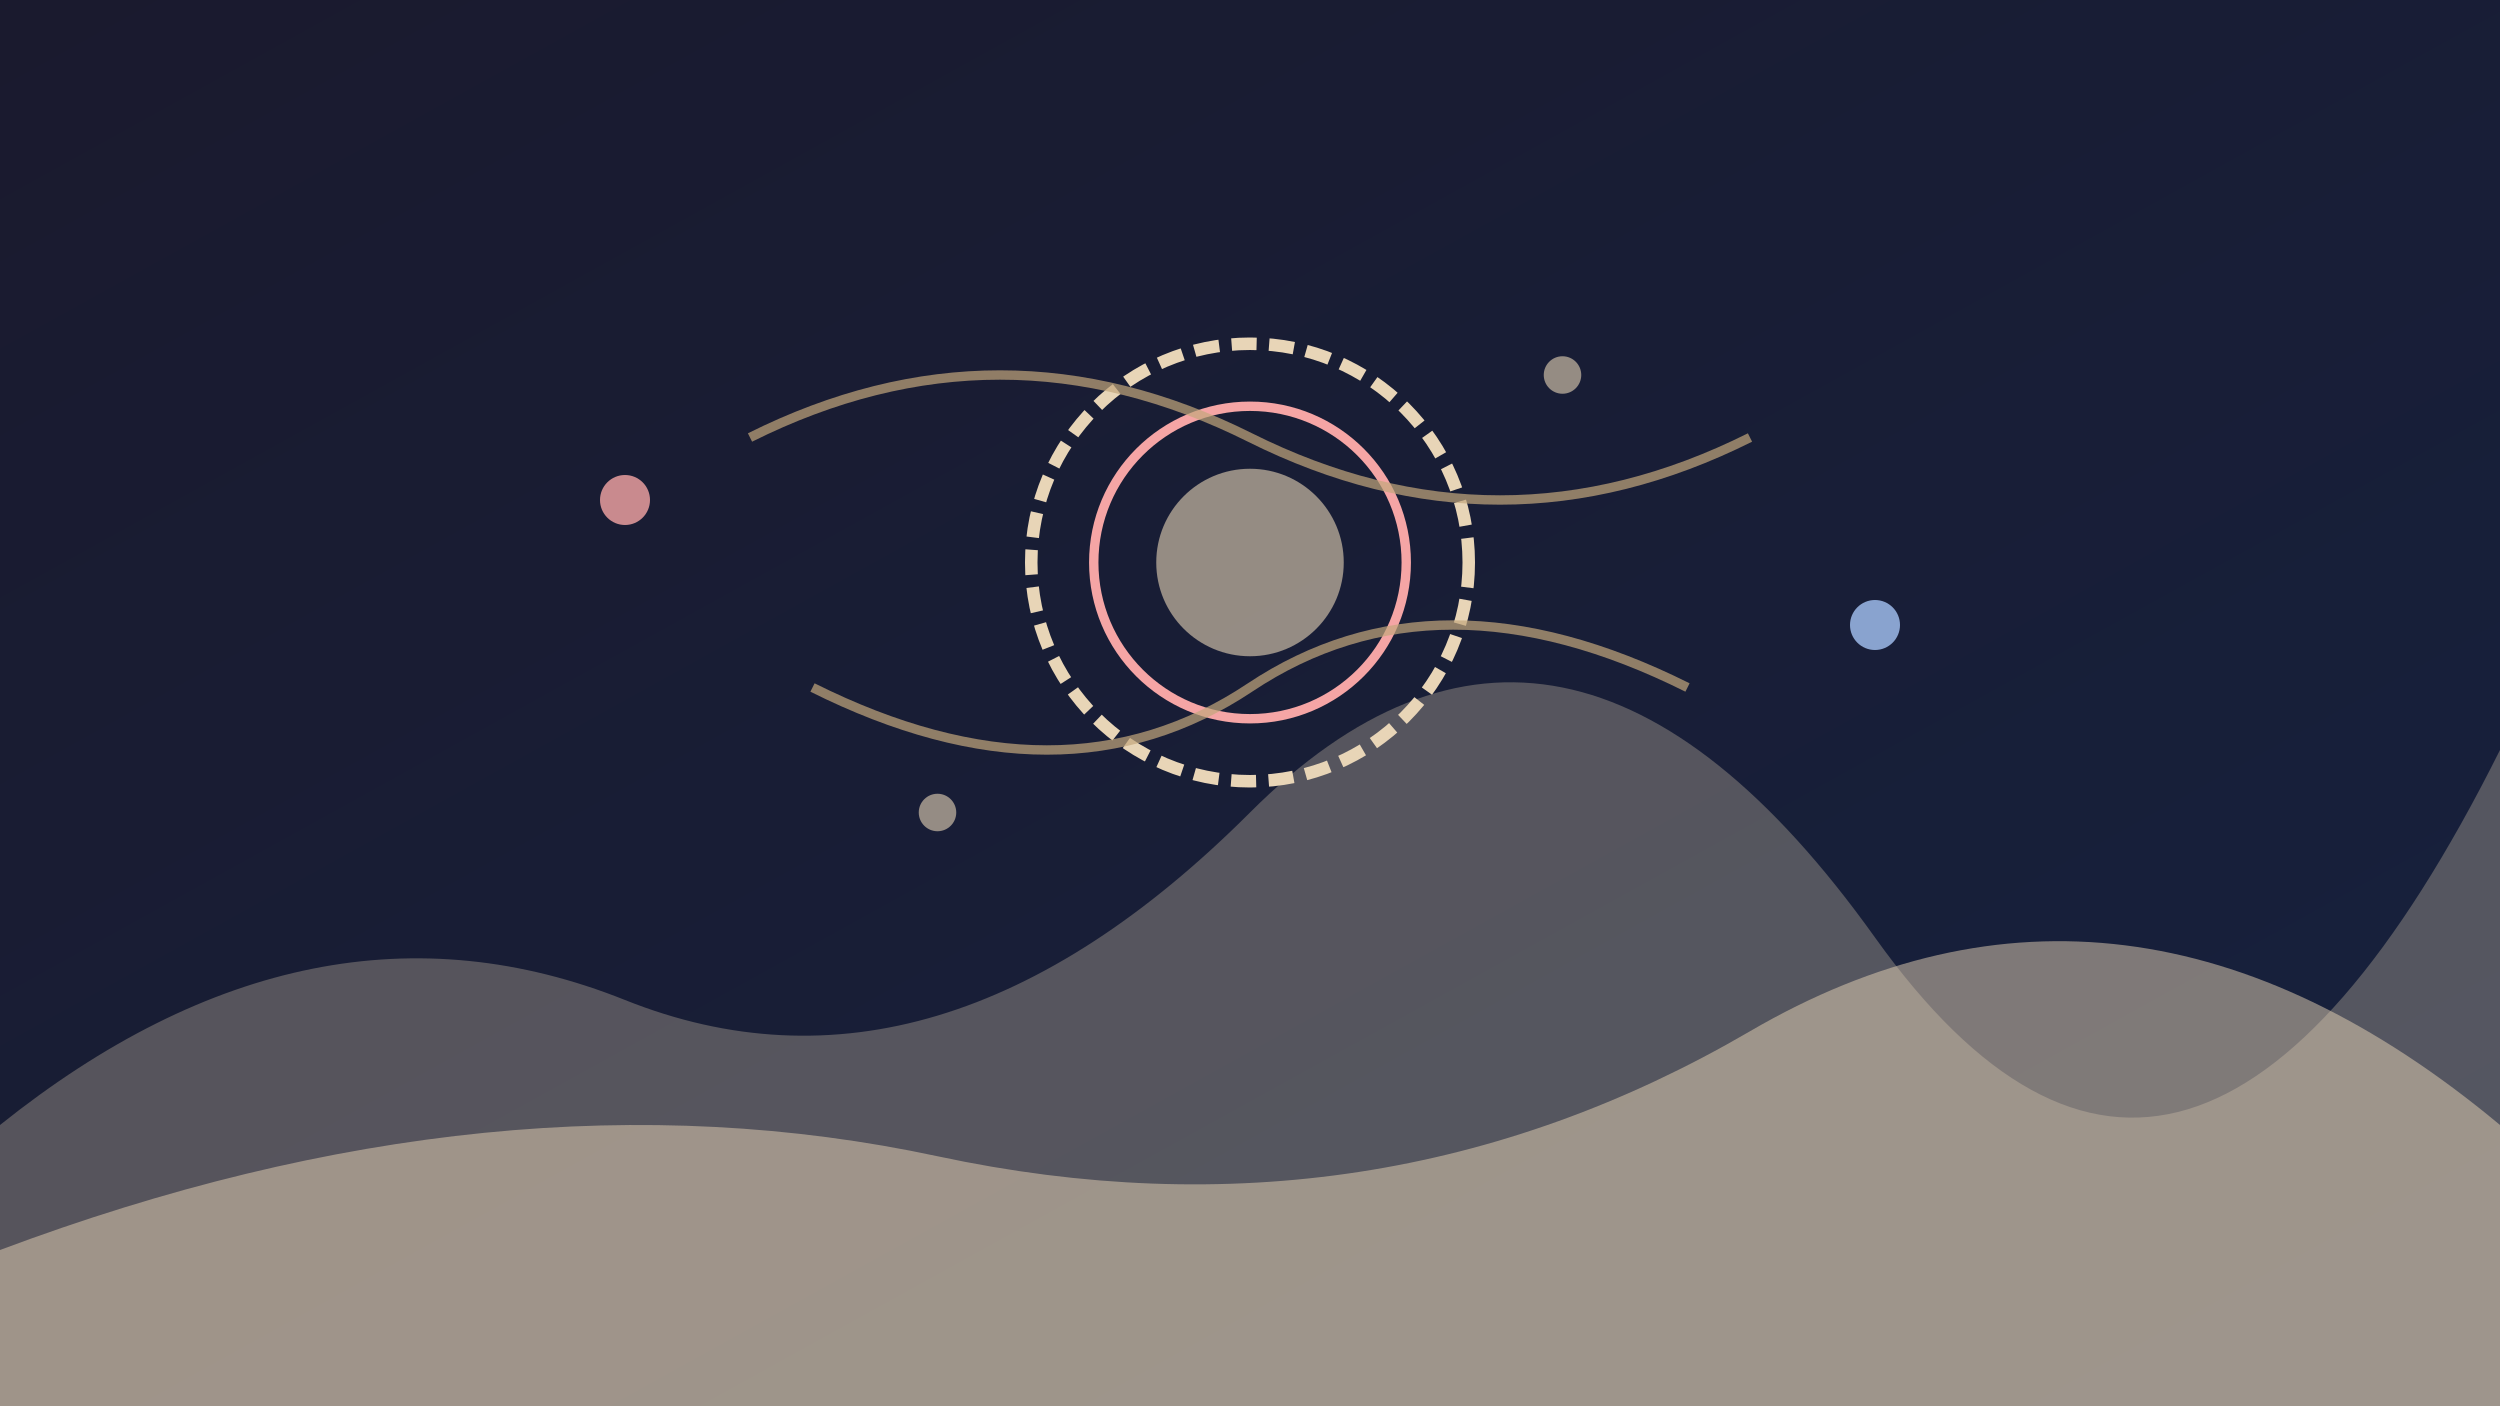 <svg viewBox="0 0 400 225" xmlns="http://www.w3.org/2000/svg">
  <defs>
    <linearGradient id="foundationBg" x1="0%" y1="0%" x2="100%" y2="100%">
      <stop offset="0%" style="stop-color:#1a1a2e"/>
      <stop offset="100%" style="stop-color:#16213e"/>
    </linearGradient>
  </defs>
  <rect width="400" height="225" fill="url(#foundationBg)"/>
  
  <!-- Abstract mountains/landscape -->
  <path d="M0 180 Q50 140 100 160 T200 130 T300 150 T400 120 L400 225 L0 225 Z" fill="#e8d5b7" opacity="0.3"/>
  <path d="M0 200 Q80 170 150 185 T280 165 T400 180 L400 225 L0 225 Z" fill="#e8d5b7" opacity="0.5"/>
  
  <!-- Handmade style circles representing energy/magnets -->
  <circle cx="200" cy="90" r="35" fill="none" stroke="#e8d5b7" stroke-width="2" stroke-dasharray="4 2"/>
  <circle cx="200" cy="90" r="25" fill="none" stroke="#f5a5a5" stroke-width="1.5"/>
  <circle cx="200" cy="90" r="15" fill="#e8d5b7" opacity="0.6"/>
  
  <!-- Decorative lines -->
  <path d="M120 70 Q160 50 200 70 T280 70" fill="none" stroke="#c4a77d" stroke-width="1.5" opacity="0.7"/>
  <path d="M130 110 Q170 130 200 110 T270 110" fill="none" stroke="#c4a77d" stroke-width="1.5" opacity="0.7"/>
  
  <!-- Small decorative elements -->
  <circle cx="100" cy="80" r="4" fill="#f5a5a5" opacity="0.8"/>
  <circle cx="300" cy="100" r="4" fill="#a5c4f5" opacity="0.8"/>
  <circle cx="150" cy="130" r="3" fill="#e8d5b7" opacity="0.6"/>
  <circle cx="250" cy="60" r="3" fill="#e8d5b7" opacity="0.6"/>
</svg>
